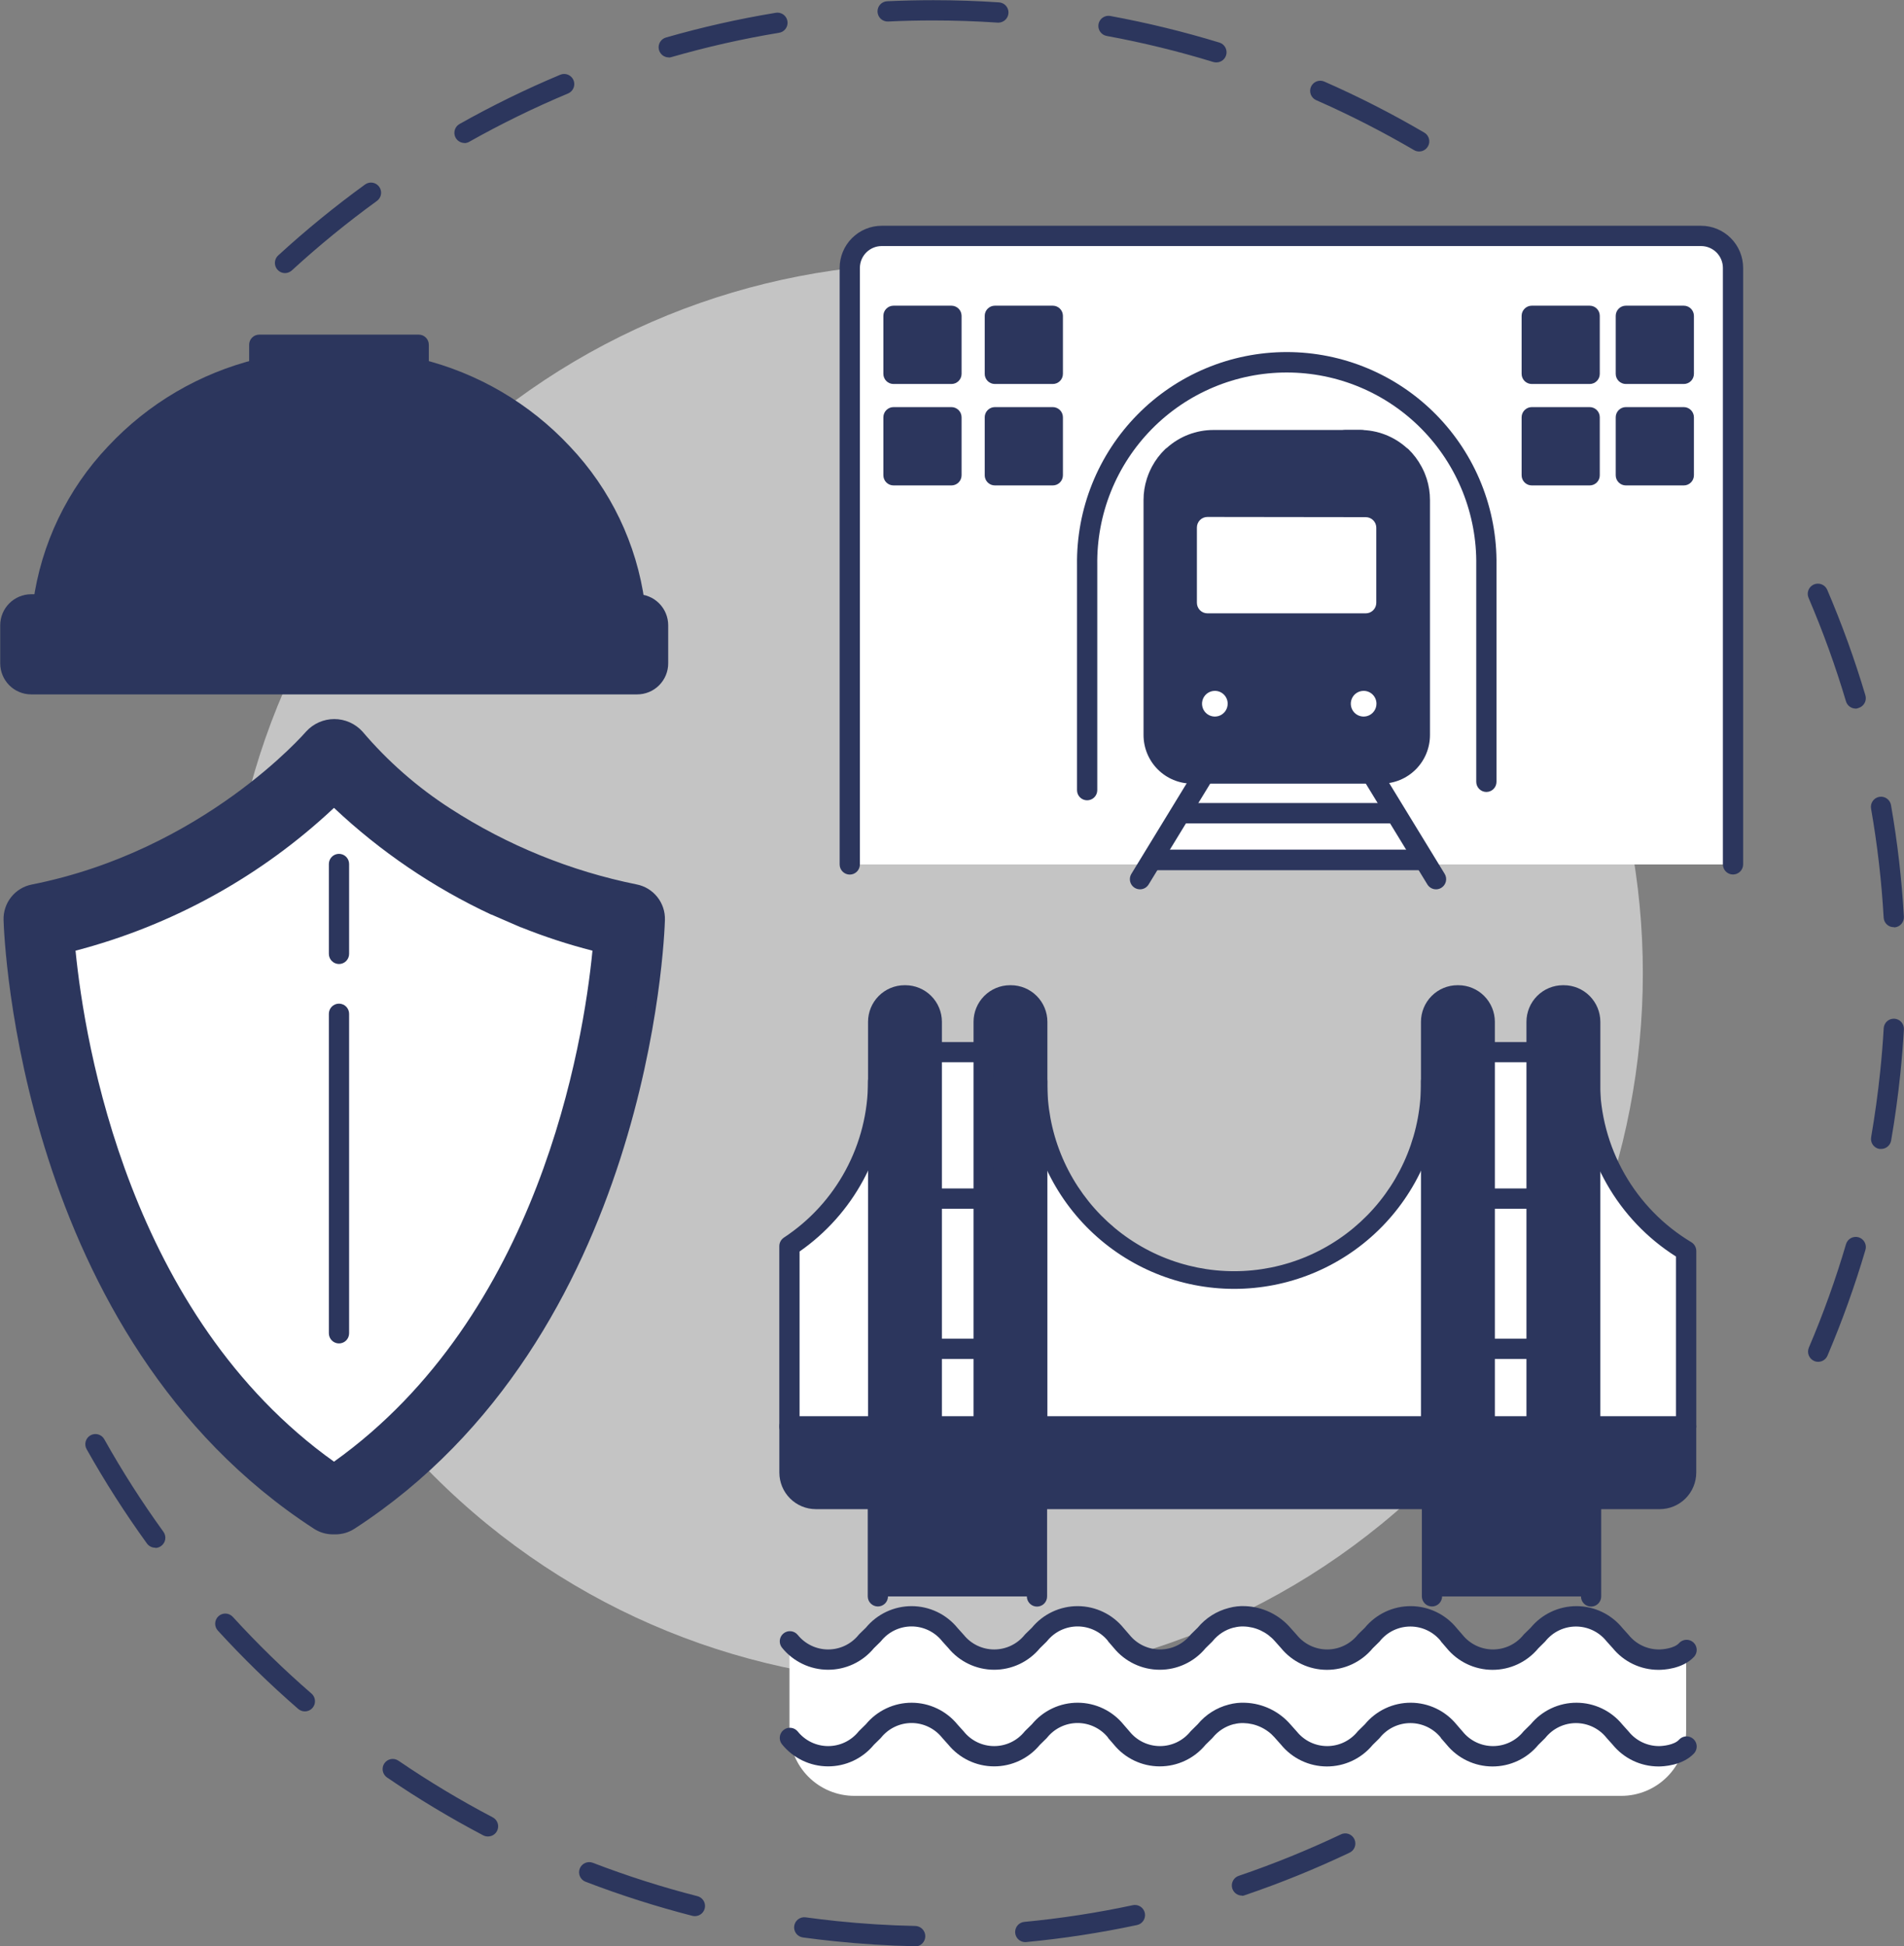 <svg width="226" height="231" viewBox="0 0 226 231" fill="none" xmlns="http://www.w3.org/2000/svg">
<rect x="0" y="0" width="226" height="231" fill="#808080" stroke="none"/>
<g clip-path="url(#clip0_1_292)">
<path d="M33.829 32.416C33.587 32.415 33.351 32.341 33.152 32.203C32.953 32.066 32.799 31.871 32.712 31.645C32.624 31.419 32.606 31.172 32.661 30.936C32.715 30.7 32.839 30.485 33.017 30.321C36.292 27.32 39.736 24.508 43.33 21.899C43.588 21.711 43.91 21.634 44.225 21.684C44.539 21.735 44.821 21.908 45.008 22.167C45.195 22.425 45.272 22.748 45.222 23.063C45.172 23.378 44.999 23.661 44.741 23.848C41.22 26.402 37.848 29.155 34.642 32.095C34.42 32.299 34.13 32.413 33.829 32.416ZM168.441 17.98C168.229 17.98 168.02 17.922 167.838 17.814C164.083 15.619 160.206 13.64 156.225 11.887C155.934 11.758 155.705 11.518 155.591 11.22C155.476 10.922 155.483 10.591 155.612 10.299C155.742 10.007 155.981 9.778 156.278 9.662C156.576 9.547 156.907 9.555 157.198 9.685C161.265 11.471 165.225 13.493 169.059 15.738C169.286 15.872 169.463 16.077 169.563 16.321C169.662 16.566 169.679 16.837 169.61 17.092C169.541 17.347 169.39 17.572 169.18 17.732C168.971 17.893 168.714 17.98 168.45 17.98H168.441ZM55.132 16.971C54.867 16.97 54.609 16.882 54.399 16.719C54.19 16.557 54.039 16.329 53.972 16.072C53.905 15.815 53.925 15.543 54.028 15.298C54.131 15.054 54.312 14.85 54.543 14.719C58.413 12.541 62.406 10.588 66.501 8.871C66.795 8.747 67.126 8.746 67.421 8.867C67.716 8.988 67.951 9.222 68.074 9.516C68.198 9.811 68.199 10.143 68.078 10.438C67.957 10.734 67.724 10.97 67.43 11.093C63.42 12.773 59.51 14.683 55.721 16.815C55.543 16.923 55.34 16.981 55.132 16.986V16.971ZM144.36 7.408C144.24 7.407 144.121 7.389 144.005 7.355C139.852 6.083 135.629 5.051 131.357 4.265C131.044 4.207 130.766 4.027 130.585 3.764C130.403 3.502 130.334 3.178 130.391 2.863C130.449 2.549 130.628 2.271 130.891 2.09C131.153 1.908 131.476 1.838 131.79 1.896C136.158 2.701 140.477 3.753 144.725 5.049C145.004 5.131 145.243 5.311 145.399 5.556C145.556 5.801 145.618 6.094 145.576 6.382C145.533 6.669 145.388 6.932 145.167 7.12C144.946 7.309 144.665 7.411 144.375 7.408H144.36ZM79.387 6.814C79.096 6.816 78.814 6.712 78.593 6.522C78.372 6.331 78.228 6.066 78.188 5.777C78.147 5.488 78.213 5.194 78.373 4.95C78.533 4.706 78.776 4.528 79.056 4.45C83.323 3.225 87.656 2.248 92.035 1.526C92.194 1.492 92.358 1.491 92.517 1.523C92.676 1.555 92.827 1.619 92.961 1.711C93.095 1.803 93.209 1.921 93.296 2.058C93.383 2.195 93.441 2.348 93.468 2.509C93.494 2.669 93.488 2.833 93.449 2.991C93.41 3.149 93.34 3.297 93.243 3.427C93.145 3.557 93.022 3.666 92.882 3.747C92.741 3.828 92.586 3.88 92.425 3.899C88.137 4.609 83.895 5.568 79.718 6.77C79.611 6.806 79.5 6.825 79.387 6.828V6.814ZM118.509 2.686H118.427C115.882 2.515 113.309 2.427 110.77 2.427C108.984 2.427 107.179 2.466 105.418 2.554C105.1 2.569 104.788 2.456 104.552 2.241C104.317 2.026 104.176 1.725 104.161 1.406C104.146 1.087 104.258 0.775 104.473 0.538C104.688 0.302 104.988 0.161 105.306 0.146C107.121 0.063 108.965 0.02 110.789 0.02C113.382 0.02 116.014 0.107 118.607 0.283C118.913 0.309 119.197 0.453 119.401 0.683C119.605 0.913 119.713 1.213 119.703 1.521C119.693 1.829 119.566 2.121 119.347 2.338C119.129 2.554 118.836 2.679 118.529 2.686H118.509Z" fill="#2C365D"/>
<path d="M108.566 231C105.408 230.936 102.203 230.732 99.045 230.405C97.8 230.278 96.54 230.127 95.3 229.957C94.984 229.914 94.698 229.746 94.504 229.492C94.312 229.237 94.228 228.916 94.271 228.599C94.314 228.283 94.481 227.996 94.735 227.803C94.989 227.609 95.309 227.525 95.626 227.569C96.837 227.734 98.058 227.885 99.293 228.012C102.387 228.334 105.525 228.529 108.614 228.592C108.937 228.592 109.246 228.72 109.474 228.949C109.702 229.177 109.83 229.487 109.83 229.811C109.83 230.134 109.702 230.444 109.474 230.672C109.246 230.901 108.937 231.029 108.614 231.029L108.566 231ZM121.7 230.512C121.391 230.513 121.093 230.395 120.868 230.181C120.644 229.967 120.511 229.675 120.496 229.365C120.482 229.055 120.587 228.751 120.791 228.517C120.994 228.284 121.28 228.137 121.588 228.11C125.917 227.698 130.218 227.036 134.47 226.126C134.782 226.061 135.107 226.123 135.374 226.299C135.64 226.474 135.826 226.749 135.891 227.062C135.955 227.375 135.893 227.7 135.718 227.967C135.543 228.234 135.269 228.42 134.957 228.485C130.621 229.41 126.235 230.083 121.822 230.503L121.7 230.512ZM82.491 227.427C82.389 227.428 82.288 227.416 82.189 227.393C77.888 226.289 73.654 224.938 69.507 223.348C69.359 223.291 69.224 223.206 69.11 223.097C68.995 222.988 68.903 222.858 68.838 222.713C68.774 222.568 68.739 222.412 68.734 222.254C68.73 222.096 68.757 221.938 68.814 221.79C68.87 221.643 68.955 221.507 69.064 221.392C69.173 221.278 69.303 221.185 69.447 221.121C69.591 221.056 69.747 221.021 69.905 221.017C70.063 221.012 70.22 221.039 70.368 221.096C74.428 222.657 78.575 223.98 82.787 225.058C83.07 225.132 83.316 225.306 83.479 225.548C83.643 225.79 83.713 226.083 83.676 226.373C83.64 226.663 83.5 226.93 83.282 227.124C83.064 227.318 82.782 227.426 82.491 227.427ZM147.415 224.99C147.13 224.99 146.855 224.889 146.638 224.704C146.421 224.519 146.276 224.263 146.23 223.981C146.184 223.7 146.239 223.411 146.386 223.166C146.532 222.922 146.761 222.737 147.031 222.646C151.147 221.245 155.18 219.609 159.11 217.748C159.253 217.671 159.411 217.624 159.573 217.61C159.736 217.595 159.899 217.615 160.054 217.666C160.208 217.717 160.351 217.799 160.473 217.907C160.595 218.015 160.694 218.147 160.763 218.294C160.833 218.442 160.872 218.602 160.878 218.765C160.884 218.928 160.857 219.09 160.798 219.242C160.739 219.395 160.651 219.533 160.537 219.65C160.423 219.767 160.287 219.859 160.136 219.921C156.125 221.826 152.008 223.497 147.804 224.927C147.688 224.977 147.565 225.008 147.44 225.019L147.415 224.99ZM57.904 217.972C57.711 217.972 57.521 217.925 57.35 217.835C53.417 215.768 49.606 213.475 45.937 210.968C45.674 210.788 45.493 210.51 45.434 210.196C45.376 209.882 45.444 209.557 45.623 209.294C45.803 209.03 46.081 208.849 46.394 208.79C46.707 208.731 47.031 208.799 47.294 208.979C50.892 211.434 54.628 213.678 58.483 215.701C58.722 215.825 58.912 216.027 59.023 216.273C59.134 216.518 59.159 216.794 59.094 217.056C59.03 217.318 58.879 217.551 58.667 217.717C58.455 217.883 58.193 217.973 57.924 217.972H57.904ZM36.184 203.126C35.894 203.126 35.615 203.022 35.395 202.833C32.041 199.919 28.855 196.814 25.856 193.534C25.64 193.298 25.527 192.986 25.541 192.666C25.555 192.347 25.696 192.046 25.931 191.83C26.167 191.615 26.478 191.501 26.797 191.515C27.116 191.53 27.416 191.67 27.631 191.906C30.566 195.12 33.684 198.16 36.972 201.01C37.157 201.171 37.29 201.385 37.351 201.623C37.411 201.861 37.398 202.113 37.312 202.343C37.227 202.573 37.072 202.772 36.87 202.912C36.669 203.052 36.429 203.126 36.184 203.126ZM18.422 183.698C18.233 183.699 18.047 183.656 17.878 183.571C17.709 183.487 17.562 183.363 17.45 183.211C14.848 179.614 12.454 175.871 10.279 172.001C10.202 171.863 10.152 171.711 10.133 171.554C10.115 171.397 10.127 171.238 10.17 171.085C10.213 170.933 10.285 170.791 10.382 170.666C10.48 170.542 10.601 170.438 10.739 170.361C10.876 170.283 11.028 170.234 11.185 170.215C11.341 170.196 11.5 170.209 11.652 170.251C11.804 170.294 11.947 170.366 12.071 170.464C12.195 170.562 12.298 170.683 12.376 170.821C14.504 174.618 16.849 178.287 19.4 181.812C19.493 181.94 19.559 182.086 19.595 182.24C19.632 182.394 19.637 182.553 19.612 182.709C19.587 182.866 19.531 183.015 19.448 183.15C19.365 183.284 19.256 183.401 19.128 183.494C18.938 183.636 18.709 183.718 18.471 183.727L18.422 183.698Z" fill="#2C365D"/>
<path d="M215.828 161.634C215.661 161.638 215.495 161.605 215.342 161.537C215.049 161.411 214.818 161.175 214.698 160.879C214.579 160.583 214.581 160.252 214.704 159.957C216.414 155.952 217.887 151.849 219.117 147.67C219.161 147.519 219.235 147.377 219.335 147.254C219.434 147.131 219.556 147.029 219.695 146.954C219.834 146.878 219.986 146.83 220.143 146.814C220.3 146.797 220.459 146.812 220.61 146.856C220.762 146.901 220.903 146.975 221.025 147.075C221.148 147.174 221.25 147.297 221.326 147.436C221.401 147.575 221.448 147.727 221.465 147.885C221.482 148.042 221.467 148.201 221.423 148.353C220.164 152.62 218.66 156.81 216.918 160.903C216.826 161.118 216.675 161.301 216.481 161.431C216.288 161.561 216.061 161.631 215.828 161.634ZM223.281 136.368C223.211 136.375 223.141 136.375 223.072 136.368C222.759 136.312 222.482 136.134 222.299 135.874C222.117 135.614 222.045 135.292 222.099 134.979C222.541 132.405 222.906 129.778 223.174 127.18C223.354 125.47 223.495 123.73 223.592 122.014C223.618 121.701 223.765 121.41 224.002 121.204C224.239 120.999 224.547 120.894 224.86 120.912C225.173 120.931 225.467 121.071 225.678 121.303C225.889 121.536 226.001 121.841 225.99 122.155C225.888 123.905 225.747 125.679 225.567 127.429C225.29 130.09 224.92 132.79 224.468 135.398C224.414 135.673 224.265 135.92 224.049 136.097C223.832 136.274 223.56 136.37 223.281 136.368ZM224.794 110.048C224.489 110.052 224.195 109.939 223.971 109.732C223.747 109.526 223.61 109.241 223.587 108.937C223.339 104.59 222.839 100.261 222.089 95.972C222.062 95.817 222.066 95.657 222.1 95.503C222.135 95.348 222.199 95.202 222.29 95.073C222.381 94.943 222.496 94.833 222.629 94.748C222.763 94.663 222.911 94.606 223.067 94.579C223.222 94.551 223.382 94.555 223.536 94.59C223.69 94.624 223.836 94.689 223.965 94.78C224.094 94.871 224.204 94.986 224.289 95.12C224.373 95.254 224.431 95.402 224.458 95.558C225.223 99.939 225.733 104.361 225.986 108.801C226.004 109.119 225.896 109.432 225.684 109.671C225.473 109.909 225.175 110.054 224.857 110.073L224.794 110.048ZM220.265 84.1C220.006 84.1 219.754 84.017 219.546 83.862C219.339 83.708 219.186 83.49 219.112 83.242C217.87 79.069 216.389 74.971 214.675 70.969C214.611 70.824 214.577 70.668 214.573 70.509C214.57 70.35 214.597 70.192 214.655 70.044C214.771 69.745 215 69.505 215.293 69.376C215.586 69.246 215.918 69.239 216.216 69.355C216.515 69.471 216.755 69.701 216.884 69.995C218.634 74.082 220.148 78.268 221.418 82.53C221.508 82.836 221.474 83.165 221.323 83.446C221.171 83.726 220.915 83.935 220.61 84.026C220.5 84.072 220.384 84.102 220.265 84.114V84.1Z" fill="#2C365D"/>
<path d="M170.367 175.104C203.214 142.195 203.214 88.838 170.367 55.928C137.52 23.018 84.264 23.018 51.416 55.928C18.569 88.838 18.569 142.195 51.416 175.104C84.264 208.014 137.52 208.014 170.367 175.104Z" fill="#C4C4C4"/>
<path d="M100.865 102.601V31.797C100.865 30.79 101.264 29.825 101.975 29.113C102.685 28.401 103.649 28 104.654 28H201.915C202.92 28 203.884 28.401 204.594 29.113C205.305 29.825 205.704 30.79 205.704 31.797V102.601H100.865Z" fill="white"/>
<path d="M205.705 103.795C205.547 103.796 205.39 103.765 205.244 103.705C205.098 103.645 204.965 103.556 204.854 103.444C204.742 103.332 204.653 103.199 204.593 103.053C204.533 102.906 204.502 102.75 204.503 102.591V31.797C204.502 31.11 204.229 30.451 203.744 29.965C203.258 29.48 202.601 29.206 201.915 29.205H104.655C103.969 29.206 103.311 29.48 102.826 29.965C102.341 30.451 102.068 31.11 102.067 31.797V102.601C102.067 102.92 101.94 103.227 101.715 103.452C101.489 103.678 101.184 103.805 100.865 103.805C100.546 103.805 100.241 103.678 100.015 103.452C99.79 103.227 99.664 102.92 99.664 102.601V31.797C99.665 30.472 100.191 29.201 101.127 28.263C102.063 27.326 103.331 26.798 104.655 26.797H201.915C203.238 26.798 204.507 27.326 205.443 28.263C206.379 29.201 206.905 30.472 206.906 31.797V102.601C206.904 102.919 206.776 103.222 206.551 103.446C206.326 103.67 206.022 103.795 205.705 103.795Z" fill="#2C365D"/>
<path d="M129.041 93.784V67.08C128.997 63.934 129.576 60.811 130.747 57.891C131.917 54.971 133.655 52.314 135.86 50.073C138.064 47.833 140.692 46.053 143.589 44.839C146.486 43.624 149.595 42.999 152.735 42.999C155.875 42.999 158.985 43.624 161.882 44.839C164.779 46.053 167.406 47.833 169.61 50.073C171.815 52.314 173.553 54.971 174.724 57.891C175.894 60.811 176.474 63.934 176.429 67.08V92.795L129.041 93.784Z" fill="white"/>
<path d="M129.041 94.988C128.883 94.989 128.727 94.958 128.581 94.898C128.435 94.838 128.302 94.749 128.19 94.637C128.079 94.525 127.99 94.392 127.93 94.246C127.87 94.099 127.839 93.943 127.84 93.784V67.08C127.794 63.775 128.404 60.494 129.634 57.428C130.864 54.361 132.691 51.57 135.007 49.217C137.323 46.863 140.083 44.994 143.127 43.719C146.17 42.444 149.436 41.787 152.735 41.787C156.034 41.787 159.3 42.444 162.343 43.719C165.387 44.994 168.147 46.863 170.463 49.217C172.779 51.57 174.606 54.361 175.836 57.428C177.066 60.494 177.676 63.775 177.63 67.08V92.795C177.63 93.114 177.504 93.42 177.278 93.646C177.053 93.872 176.747 93.999 176.429 93.999C176.11 93.999 175.804 93.872 175.579 93.646C175.354 93.42 175.227 93.114 175.227 92.795V67.08C175.271 64.093 174.721 61.127 173.611 58.354C172.5 55.582 170.85 53.058 168.757 50.93C166.665 48.802 164.17 47.112 161.42 45.959C158.669 44.806 155.717 44.212 152.735 44.212C149.753 44.212 146.801 44.806 144.05 45.959C141.3 47.112 138.805 48.802 136.712 50.93C134.62 53.058 132.97 55.582 131.859 58.354C130.749 61.127 130.199 64.093 130.243 67.08V93.784C130.243 94.104 130.116 94.41 129.891 94.636C129.666 94.861 129.36 94.988 129.041 94.988Z" fill="#2C365D"/>
<path d="M161.621 53.443H159.645C159.327 53.443 159.021 53.316 158.796 53.09C158.57 52.864 158.444 52.558 158.444 52.239C158.444 51.92 158.57 51.614 158.796 51.388C159.021 51.162 159.327 51.035 159.645 51.035H161.621C161.939 51.035 162.245 51.162 162.47 51.388C162.696 51.614 162.822 51.92 162.822 52.239C162.822 52.558 162.696 52.864 162.47 53.09C162.245 53.316 161.939 53.443 161.621 53.443Z" fill="#2C365D"/>
<path d="M168.533 59.364V59.34C168.532 58.609 168.419 57.883 168.198 57.186L168.154 57.064C168.095 56.889 168.032 56.713 167.959 56.542C167.886 56.372 167.808 56.216 167.726 56.055C167.726 56.021 167.692 55.982 167.672 55.948C167.324 55.295 166.876 54.702 166.344 54.188H166.305C164.993 52.938 163.252 52.24 161.441 52.239H144.02C142.209 52.238 140.466 52.936 139.155 54.188H139.111C138.581 54.703 138.133 55.296 137.783 55.948C137.783 55.982 137.749 56.021 137.73 56.06C137.647 56.221 137.569 56.377 137.496 56.547C137.423 56.718 137.365 56.894 137.302 57.069C137.302 57.108 137.273 57.147 137.258 57.191C137.037 57.887 136.924 58.614 136.922 59.345V87.243C136.922 88.296 137.285 89.316 137.949 90.131C138.613 90.946 139.537 91.507 140.566 91.718C140.868 91.781 141.177 91.812 141.485 91.81H163.96C164.268 91.812 164.574 91.781 164.875 91.718C165.904 91.507 166.828 90.946 167.492 90.131C168.156 89.316 168.519 88.296 168.519 87.243V59.369L168.533 59.364Z" fill="#2C365D"/>
<path d="M163.975 93.01H141.5C140.743 93.01 139.994 92.861 139.294 92.572C138.595 92.282 137.959 91.857 137.424 91.321C136.889 90.785 136.464 90.149 136.174 89.448C135.884 88.748 135.735 87.997 135.735 87.239V59.34C135.734 58.485 135.867 57.635 136.129 56.821C136.129 56.777 136.159 56.728 136.178 56.684C136.241 56.499 136.314 56.284 136.407 56.07C136.499 55.855 136.592 55.675 136.674 55.509C136.703 55.456 136.723 55.412 136.742 55.373C137.15 54.612 137.673 53.92 138.294 53.321C138.355 53.259 138.424 53.205 138.498 53.16C140.016 51.793 141.984 51.036 144.025 51.035H161.445C163.486 51.036 165.454 51.793 166.972 53.16C167.047 53.206 167.117 53.26 167.181 53.321C167.799 53.923 168.321 54.617 168.728 55.378L168.786 55.49C168.879 55.67 168.976 55.86 169.068 56.075C169.161 56.289 169.224 56.484 169.292 56.674L169.346 56.821C169.603 57.636 169.735 58.485 169.735 59.34V87.239C169.735 87.997 169.587 88.747 169.298 89.448C169.008 90.148 168.584 90.785 168.049 91.321C167.514 91.857 166.879 92.282 166.18 92.572C165.481 92.861 164.732 93.01 163.975 93.01ZM138.138 59.379V87.224C138.139 87.998 138.406 88.749 138.894 89.349C139.383 89.949 140.062 90.362 140.819 90.519C141.043 90.566 141.271 90.589 141.5 90.587H163.975C164.202 90.589 164.429 90.566 164.651 90.519C165.408 90.362 166.088 89.949 166.576 89.349C167.064 88.749 167.331 87.998 167.332 87.224V59.326C167.332 58.722 167.238 58.122 167.054 57.547C167.042 57.507 167.028 57.468 167.011 57.43C166.957 57.269 166.908 57.128 166.855 57.006C166.801 56.884 166.738 56.757 166.655 56.596C166.655 56.567 166.626 56.538 166.612 56.504C166.352 56.016 166.024 55.568 165.639 55.173C165.58 55.133 165.525 55.09 165.473 55.041C164.386 54.004 162.942 53.426 161.44 53.428H144.02C142.519 53.426 141.074 54.004 139.987 55.041C139.936 55.091 139.881 55.135 139.822 55.173C139.435 55.568 139.108 56.016 138.849 56.504C138.849 56.538 138.815 56.572 138.8 56.601C138.73 56.731 138.667 56.864 138.61 57.001C138.547 57.142 138.494 57.293 138.445 57.435C138.445 57.469 138.445 57.503 138.411 57.537C138.227 58.117 138.133 58.722 138.134 59.331V59.355C138.134 59.355 138.138 59.384 138.138 59.394V59.379Z" fill="#2C365D"/>
<path d="M135.312 105.555C135.098 105.554 134.889 105.497 134.705 105.389C134.522 105.28 134.37 105.125 134.266 104.938C134.162 104.752 134.109 104.541 134.114 104.327C134.118 104.113 134.179 103.905 134.29 103.722L141.952 91.177C142.123 90.915 142.39 90.731 142.694 90.662C142.999 90.594 143.318 90.647 143.585 90.811C143.851 90.974 144.043 91.235 144.121 91.538C144.198 91.841 144.155 92.163 144 92.434L136.338 104.98C136.231 105.156 136.08 105.301 135.9 105.402C135.72 105.503 135.518 105.555 135.312 105.555Z" fill="#2C365D"/>
<path d="M170.455 105.555C170.249 105.555 170.046 105.502 169.867 105.401C169.687 105.301 169.536 105.155 169.428 104.98L161.766 92.434C161.611 92.163 161.568 91.841 161.646 91.538C161.723 91.235 161.915 90.974 162.182 90.811C162.448 90.647 162.767 90.594 163.072 90.662C163.377 90.731 163.643 90.915 163.814 91.177L171.481 103.722C171.646 103.995 171.697 104.321 171.622 104.631C171.548 104.941 171.353 105.208 171.082 105.375C170.894 105.492 170.676 105.555 170.455 105.555Z" fill="#2C365D"/>
<path d="M162.136 60.159H143.343C141.989 60.159 140.892 61.259 140.892 62.616V71.55C140.892 72.906 141.989 74.006 143.343 74.006H162.136C163.49 74.006 164.588 72.906 164.588 71.55V62.616C164.588 61.259 163.49 60.159 162.136 60.159Z" fill="white"/>
<path d="M162.131 75.205H143.319C142.351 75.205 141.423 74.82 140.738 74.135C140.053 73.449 139.667 72.519 139.666 71.549V62.635C139.667 61.665 140.053 60.734 140.737 60.048C141.422 59.362 142.351 58.976 143.319 58.975H162.112C163.08 58.976 164.009 59.362 164.694 60.048C165.379 60.734 165.764 61.665 165.765 62.635V71.574C165.758 72.536 165.372 73.457 164.692 74.136C164.012 74.816 163.092 75.2 162.131 75.205ZM143.319 61.358C142.988 61.358 142.67 61.49 142.435 61.725C142.201 61.96 142.069 62.278 142.069 62.611V71.549C142.071 71.881 142.203 72.198 142.437 72.432C142.671 72.666 142.989 72.797 143.319 72.797H162.112C162.443 72.797 162.76 72.666 162.994 72.432C163.228 72.198 163.361 71.881 163.362 71.549V62.635C163.362 62.47 163.33 62.308 163.267 62.156C163.204 62.004 163.112 61.865 162.996 61.749C162.88 61.633 162.742 61.541 162.59 61.478C162.439 61.415 162.276 61.382 162.112 61.382L143.319 61.358Z" fill="#2C365D"/>
<path d="M165.172 97.727H140.561C140.255 97.707 139.968 97.572 139.758 97.348C139.548 97.124 139.431 96.828 139.431 96.521C139.431 96.213 139.548 95.918 139.758 95.694C139.968 95.469 140.255 95.334 140.561 95.314H165.172C165.478 95.334 165.765 95.469 165.975 95.694C166.185 95.918 166.301 96.213 166.301 96.521C166.301 96.828 166.185 97.124 165.975 97.348C165.765 97.572 165.478 97.707 165.172 97.727Z" fill="#2C365D"/>
<path d="M168.835 103.284H136.937C136.614 103.284 136.305 103.155 136.077 102.927C135.849 102.698 135.721 102.388 135.721 102.065C135.721 101.742 135.849 101.432 136.077 101.204C136.305 100.975 136.614 100.847 136.937 100.847H168.835C169.157 100.847 169.467 100.975 169.695 101.204C169.923 101.432 170.051 101.742 170.051 102.065C170.051 102.388 169.923 102.698 169.695 102.927C169.467 103.155 169.157 103.284 168.835 103.284Z" fill="#2C365D"/>
<path d="M112.934 37.476H106.061V44.362H112.934V37.476Z" fill="#2C365D"/>
<path d="M112.934 45.576H106.056C105.737 45.576 105.431 45.45 105.206 45.224C104.981 44.998 104.854 44.692 104.854 44.373V37.486C104.855 37.167 104.982 36.861 105.207 36.636C105.432 36.41 105.737 36.283 106.056 36.282H112.934C113.253 36.283 113.557 36.41 113.783 36.636C114.008 36.861 114.135 37.167 114.136 37.486V44.373C114.136 44.531 114.105 44.687 114.044 44.833C113.984 44.979 113.895 45.112 113.784 45.224C113.672 45.336 113.54 45.424 113.394 45.485C113.248 45.545 113.092 45.576 112.934 45.576ZM107.257 43.169H111.733V38.689H107.257V43.169Z" fill="#2C365D"/>
<path d="M124.965 37.476H118.091V44.362H124.965V37.476Z" fill="#2C365D"/>
<path d="M124.965 45.576H118.086C117.767 45.576 117.462 45.45 117.236 45.224C117.011 44.998 116.884 44.692 116.884 44.373V37.486C116.886 37.167 117.013 36.861 117.238 36.636C117.463 36.41 117.768 36.283 118.086 36.282H124.965C125.283 36.283 125.588 36.41 125.813 36.636C126.038 36.861 126.165 37.167 126.166 37.486V44.373C126.166 44.692 126.04 44.998 125.814 45.224C125.589 45.45 125.283 45.576 124.965 45.576ZM119.287 43.139H123.763V38.66H119.287V43.139Z" fill="#2C365D"/>
<path d="M112.934 49.529H106.061V56.416H112.934V49.529Z" fill="#2C365D"/>
<path d="M112.934 57.615H106.056C105.737 57.615 105.431 57.488 105.206 57.262C104.981 57.037 104.854 56.73 104.854 56.411V49.524C104.855 49.205 104.982 48.9 105.207 48.674C105.432 48.449 105.737 48.322 106.056 48.32H112.934C113.253 48.322 113.557 48.449 113.783 48.674C114.008 48.9 114.135 49.205 114.136 49.524V56.411C114.136 56.569 114.105 56.726 114.044 56.872C113.984 57.018 113.895 57.151 113.784 57.262C113.672 57.374 113.54 57.463 113.394 57.523C113.248 57.584 113.092 57.615 112.934 57.615ZM107.257 55.207H111.733V50.728H107.257V55.207Z" fill="#2C365D"/>
<path d="M124.965 49.529H118.091V56.416H124.965V49.529Z" fill="#2C365D"/>
<path d="M124.965 57.615H118.086C117.767 57.615 117.462 57.488 117.236 57.262C117.011 57.037 116.884 56.73 116.884 56.411V49.524C116.886 49.205 117.013 48.9 117.238 48.674C117.463 48.449 117.768 48.322 118.086 48.32H124.965C125.283 48.322 125.588 48.449 125.813 48.674C126.038 48.9 126.165 49.205 126.166 49.524V56.411C126.166 56.73 126.04 57.037 125.814 57.262C125.589 57.488 125.283 57.615 124.965 57.615ZM119.287 55.207H123.763V50.728H119.287V55.207Z" fill="#2C365D"/>
<path d="M188.688 37.476H181.814V44.362H188.688V37.476Z" fill="#2C365D"/>
<path d="M188.688 45.576H181.814C181.495 45.576 181.19 45.45 180.964 45.224C180.739 44.998 180.612 44.692 180.612 44.372V37.486C180.614 37.167 180.741 36.861 180.966 36.636C181.191 36.41 181.496 36.283 181.814 36.282H188.688C189.006 36.282 189.312 36.408 189.537 36.634C189.763 36.86 189.889 37.166 189.889 37.486V44.372C189.89 44.531 189.859 44.688 189.799 44.834C189.739 44.98 189.651 45.113 189.539 45.225C189.427 45.337 189.294 45.426 189.148 45.486C189.002 45.546 188.846 45.577 188.688 45.576ZM183.015 43.139H187.486V38.66H183.015V43.139Z" fill="#2C365D"/>
<path d="M199.862 37.476H192.988V44.362H199.862V37.476Z" fill="#2C365D"/>
<path d="M199.862 45.576H192.983C192.665 45.576 192.359 45.45 192.134 45.224C191.908 44.998 191.782 44.692 191.782 44.373V37.486C191.783 37.167 191.91 36.861 192.135 36.636C192.36 36.41 192.665 36.283 192.983 36.282H199.862C200.18 36.283 200.485 36.41 200.71 36.636C200.935 36.861 201.062 37.167 201.064 37.486V44.373C201.064 44.692 200.937 44.998 200.712 45.224C200.486 45.45 200.181 45.576 199.862 45.576ZM194.19 43.169H198.66V38.689H194.19V43.169Z" fill="#2C365D"/>
<path d="M188.688 49.529H181.814V56.416H188.688V49.529Z" fill="#2C365D"/>
<path d="M188.688 57.615H181.814C181.495 57.615 181.19 57.488 180.964 57.262C180.739 57.037 180.612 56.73 180.612 56.411V49.524C180.614 49.205 180.741 48.9 180.966 48.674C181.191 48.449 181.496 48.322 181.814 48.32H188.688C189.006 48.32 189.312 48.447 189.537 48.673C189.763 48.899 189.889 49.205 189.889 49.524V56.411C189.89 56.569 189.859 56.726 189.799 56.873C189.739 57.019 189.651 57.152 189.539 57.264C189.427 57.376 189.294 57.464 189.148 57.525C189.002 57.585 188.846 57.616 188.688 57.615ZM183.015 55.207H187.486V50.728H183.015V55.207Z" fill="#2C365D"/>
<path d="M199.862 49.529H192.988V56.416H199.862V49.529Z" fill="#2C365D"/>
<path d="M199.862 57.615H192.983C192.665 57.615 192.359 57.488 192.134 57.262C191.908 57.037 191.782 56.73 191.782 56.411V49.524C191.783 49.205 191.91 48.9 192.135 48.674C192.36 48.449 192.665 48.322 192.983 48.32H199.862C200.18 48.322 200.485 48.449 200.71 48.674C200.935 48.9 201.062 49.205 201.064 49.524V56.411C201.064 56.73 200.937 57.037 200.712 57.262C200.486 57.488 200.181 57.615 199.862 57.615ZM194.19 55.207H198.66V50.728H194.19V55.207Z" fill="#2C365D"/>
<path d="M146.924 83.519C146.925 84.059 146.766 84.588 146.467 85.037C146.169 85.487 145.743 85.837 145.246 86.044C144.748 86.252 144.2 86.307 143.671 86.202C143.143 86.097 142.657 85.838 142.275 85.456C141.894 85.075 141.634 84.588 141.528 84.059C141.423 83.529 141.476 82.98 141.683 82.481C141.889 81.982 142.238 81.555 142.686 81.255C143.134 80.955 143.661 80.795 144.2 80.795C144.922 80.795 145.614 81.082 146.124 81.593C146.635 82.103 146.923 82.796 146.924 83.519Z" fill="white"/>
<path d="M144.2 87.453C143.423 87.453 142.664 87.222 142.019 86.79C141.373 86.358 140.87 85.744 140.573 85.025C140.276 84.306 140.198 83.515 140.349 82.752C140.501 81.989 140.875 81.288 141.424 80.738C141.973 80.188 142.672 79.814 143.434 79.662C144.195 79.51 144.985 79.588 145.702 79.886C146.419 80.183 147.033 80.688 147.464 81.334C147.895 81.981 148.126 82.742 148.126 83.52C148.124 84.562 147.71 85.562 146.974 86.299C146.238 87.037 145.241 87.452 144.2 87.453ZM144.2 81.999C143.898 81.999 143.604 82.089 143.353 82.257C143.103 82.424 142.908 82.663 142.793 82.942C142.677 83.221 142.648 83.528 142.707 83.824C142.766 84.12 142.911 84.392 143.125 84.605C143.338 84.818 143.61 84.963 143.906 85.021C144.201 85.08 144.508 85.049 144.786 84.933C145.064 84.816 145.301 84.62 145.468 84.368C145.635 84.117 145.723 83.822 145.722 83.52C145.722 83.32 145.683 83.121 145.606 82.937C145.53 82.752 145.418 82.584 145.276 82.443C145.135 82.302 144.967 82.189 144.782 82.113C144.597 82.037 144.4 81.998 144.2 81.999Z" fill="#2C365D"/>
<path d="M164.583 83.519C164.584 84.059 164.425 84.588 164.126 85.037C163.827 85.487 163.402 85.837 162.904 86.044C162.407 86.252 161.859 86.307 161.33 86.202C160.801 86.097 160.315 85.838 159.934 85.456C159.552 85.075 159.292 84.588 159.187 84.059C159.081 83.529 159.135 82.98 159.341 82.481C159.547 81.982 159.896 81.555 160.345 81.255C160.793 80.955 161.32 80.795 161.859 80.795C162.58 80.795 163.272 81.082 163.783 81.593C164.294 82.103 164.581 82.796 164.583 83.519Z" fill="white"/>
<path d="M161.859 87.453C161.082 87.453 160.323 87.222 159.678 86.79C159.032 86.358 158.529 85.744 158.232 85.025C157.935 84.306 157.857 83.515 158.009 82.752C158.16 81.989 158.534 81.288 159.083 80.738C159.632 80.188 160.332 79.814 161.093 79.662C161.855 79.51 162.644 79.588 163.361 79.886C164.079 80.183 164.692 80.688 165.123 81.334C165.555 81.981 165.785 82.742 165.785 83.52C165.784 84.562 165.369 85.562 164.634 86.299C163.898 87.037 162.9 87.452 161.859 87.453ZM161.859 81.999C161.558 81.999 161.263 82.089 161.012 82.257C160.762 82.424 160.567 82.663 160.452 82.942C160.337 83.221 160.307 83.528 160.366 83.824C160.425 84.12 160.571 84.392 160.784 84.605C160.997 84.818 161.269 84.963 161.565 85.021C161.861 85.08 162.167 85.049 162.445 84.933C162.723 84.816 162.961 84.62 163.127 84.368C163.294 84.117 163.383 83.822 163.382 83.52C163.382 83.32 163.342 83.121 163.266 82.937C163.189 82.752 163.077 82.584 162.935 82.443C162.794 82.302 162.626 82.189 162.441 82.113C162.257 82.037 162.059 81.998 161.859 81.999Z" fill="#2C365D"/>
<path d="M52.836 96.996C48.827 94.41 45.22 91.245 42.133 87.604C41.822 87.232 41.423 86.943 40.974 86.761C40.524 86.579 40.037 86.51 39.555 86.561C39.124 86.557 38.699 86.648 38.307 86.829C37.916 87.009 37.57 87.274 37.293 87.604C37.171 87.746 24.985 102.016 4.043 106.164C3.356 106.3 2.74 106.675 2.304 107.223C1.867 107.771 1.639 108.456 1.659 109.157C1.717 111.145 3.444 158.057 37.95 180.433C38.426 180.749 38.984 180.919 39.555 180.92C39.608 180.92 39.657 180.92 39.711 180.92C39.763 180.923 39.815 180.923 39.866 180.92C40.436 180.918 40.992 180.748 41.467 180.433C75.972 158.057 77.699 111.145 77.758 109.157C77.777 108.457 77.549 107.773 77.114 107.225C76.678 106.678 76.064 106.302 75.379 106.164C67.356 104.556 59.708 101.446 52.836 96.996Z" fill="#2C365D"/>
<path d="M39.832 182.115H39.521C38.72 182.116 37.935 181.884 37.264 181.447C2.238 158.725 0.482 111.204 0.423 109.191C0.393 108.205 0.714 107.241 1.328 106.471C1.942 105.7 2.809 105.174 3.775 104.985C24.144 100.944 36.223 86.951 36.34 86.824C36.763 86.359 37.279 85.987 37.854 85.733C38.429 85.479 39.05 85.347 39.679 85.347C40.308 85.347 40.929 85.479 41.504 85.733C42.079 85.987 42.595 86.359 43.019 86.824C46.037 90.377 49.563 93.463 53.483 95.983C60.222 100.337 67.717 103.387 75.578 104.975C76.543 105.166 77.408 105.693 78.021 106.464C78.634 107.234 78.954 108.197 78.925 109.181C78.867 111.194 77.12 158.72 42.09 181.437C41.418 181.877 40.634 182.112 39.832 182.115ZM39.828 87.751C39.768 87.746 39.707 87.746 39.648 87.751H39.521C39.266 87.748 39.013 87.801 38.781 87.907C38.549 88.014 38.343 88.17 38.178 88.365C35.468 91.348 32.439 94.023 29.145 96.343C21.718 101.738 13.228 105.485 4.242 107.334C3.834 107.413 3.467 107.634 3.208 107.96C2.948 108.285 2.813 108.692 2.826 109.108C2.885 111.058 4.583 157.36 38.568 179.41C38.832 179.582 39.138 179.679 39.453 179.692H39.584C39.644 179.687 39.704 179.687 39.764 179.692H39.896C40.211 179.68 40.517 179.582 40.781 179.41C74.766 157.37 76.469 111.067 76.522 109.108C76.535 108.693 76.401 108.286 76.142 107.961C75.884 107.636 75.518 107.414 75.111 107.334C66.948 105.684 59.166 102.515 52.169 97.991C48.053 95.34 44.348 92.097 41.175 88.365C41.009 88.169 40.803 88.013 40.57 87.907C40.337 87.801 40.083 87.747 39.828 87.751Z" fill="#2C365D"/>
<path d="M62.307 108.937C65.335 110.152 68.447 111.143 71.618 111.901C70.796 121.459 65.995 156.702 39.643 174.94C13.344 156.731 8.509 121.463 7.672 111.901C19.727 108.969 30.771 102.837 39.643 94.15C45.24 99.632 51.726 104.122 58.824 107.426L62.307 108.937Z" fill="white"/>
<path d="M39.643 176.163C39.399 176.163 39.162 176.088 38.962 175.949C27.539 168.039 18.802 156.151 12.984 140.613C9.585 131.406 7.397 121.795 6.475 112.022C6.451 111.735 6.53 111.448 6.699 111.213C6.867 110.979 7.114 110.813 7.394 110.745C19.226 107.844 30.068 101.825 38.796 93.311C38.907 93.2 39.039 93.112 39.184 93.051C39.33 92.991 39.485 92.96 39.643 92.96C39.8 92.96 39.956 92.991 40.101 93.051C40.246 93.112 40.378 93.2 40.489 93.311C45.984 98.691 52.35 103.098 59.316 106.344L62.77 107.841C65.737 109.035 68.787 110.013 71.896 110.765C72.176 110.833 72.423 110.999 72.591 111.233C72.76 111.467 72.839 111.754 72.815 112.042C71.904 121.811 69.724 131.419 66.33 140.623C60.493 156.156 51.77 168.048 40.329 175.968C40.124 176.1 39.886 176.168 39.643 176.163ZM8.966 112.836C10.065 123.934 15.324 156.122 39.643 173.488C64.005 156.097 69.24 123.925 70.324 112.836C67.445 112.1 64.618 111.175 61.86 110.068H61.831L58.347 108.557H58.313C51.455 105.357 45.152 101.079 39.643 95.885C30.99 104.013 20.444 109.841 8.966 112.836Z" fill="#2C365D"/>
<path d="M49.698 43.768H30.76C17.654 46.917 6.923 58.039 5.127 71.652H75.33C73.559 58.039 62.803 46.917 49.698 43.768Z" fill="#2C365D"/>
<path d="M75.33 72.87H5.128C4.957 72.87 4.788 72.832 4.633 72.761C4.477 72.691 4.339 72.588 4.226 72.459C4.114 72.331 4.029 72.18 3.979 72.016C3.929 71.852 3.914 71.68 3.936 71.51C4.882 64.555 7.99 58.075 12.819 52.989C17.578 47.89 23.716 44.288 30.483 42.623C30.573 42.599 30.666 42.587 30.76 42.588H49.698C49.793 42.587 49.888 42.599 49.98 42.623C56.747 44.289 62.884 47.891 67.644 52.989C72.473 58.074 75.58 64.555 76.522 71.51C76.544 71.68 76.53 71.853 76.48 72.017C76.43 72.181 76.346 72.332 76.234 72.461C76.121 72.589 75.982 72.692 75.826 72.763C75.67 72.834 75.501 72.87 75.33 72.87ZM6.534 70.433H73.929C71.76 58.336 61.928 47.989 49.557 44.957H30.906C18.53 48.013 8.698 58.351 6.534 70.433Z" fill="#2C365D"/>
<path d="M3.683 71.734H75.612C76.27 71.734 76.901 71.996 77.367 72.462C77.832 72.929 78.093 73.561 78.093 74.22V78.733C78.093 79.06 78.029 79.383 77.904 79.685C77.78 79.986 77.597 80.26 77.367 80.491C77.136 80.722 76.863 80.905 76.562 81.03C76.261 81.155 75.938 81.219 75.612 81.219H3.678C3.021 81.219 2.391 80.958 1.927 80.492C1.463 80.027 1.202 79.396 1.202 78.738V74.22C1.202 73.561 1.463 72.929 1.928 72.462C2.394 71.996 3.025 71.734 3.683 71.734Z" fill="#2C365D"/>
<path d="M75.612 82.418H3.702C2.727 82.417 1.792 82.028 1.103 81.338C0.414 80.647 0.026 79.71 0.024 78.734V74.216C0.026 73.239 0.414 72.302 1.103 71.612C1.792 70.921 2.727 70.532 3.702 70.531H75.637C76.612 70.532 77.546 70.921 78.236 71.612C78.925 72.302 79.313 73.239 79.314 74.216V78.719C79.316 79.206 79.221 79.688 79.035 80.138C78.849 80.588 78.576 80.997 78.232 81.341C77.888 81.685 77.48 81.957 77.03 82.142C76.58 82.327 76.098 82.421 75.612 82.418ZM3.702 72.939C3.365 72.94 3.041 73.075 2.802 73.314C2.564 73.553 2.429 73.877 2.428 74.216V78.719C2.429 79.057 2.564 79.381 2.802 79.621C3.041 79.86 3.365 79.995 3.702 79.996H75.637C75.975 79.996 76.299 79.861 76.538 79.622C76.777 79.382 76.911 79.058 76.911 78.719V74.201C76.911 73.862 76.777 73.537 76.538 73.298C76.299 73.058 75.975 72.924 75.637 72.924L3.702 72.939Z" fill="#2C365D"/>
<path d="M49.703 57.512V40.921H30.774V71.734H49.703V63.439V57.512Z" fill="#2C365D"/>
<path d="M49.703 72.939H30.774C30.456 72.939 30.15 72.812 29.925 72.586C29.699 72.36 29.573 72.054 29.573 71.735V40.922C29.572 40.763 29.603 40.606 29.663 40.46C29.723 40.314 29.811 40.181 29.923 40.069C30.035 39.957 30.168 39.868 30.314 39.808C30.46 39.748 30.616 39.717 30.774 39.718H49.698C49.856 39.717 50.013 39.748 50.159 39.808C50.305 39.868 50.438 39.957 50.549 40.069C50.661 40.181 50.749 40.314 50.809 40.46C50.87 40.606 50.9 40.763 50.9 40.922V71.735C50.898 72.053 50.771 72.359 50.546 72.584C50.321 72.81 50.016 72.937 49.698 72.939H49.703ZM31.976 70.531H48.516V57.513V42.126H31.976V70.531Z" fill="#2C365D"/>
<path d="M40.236 159.455C39.918 159.454 39.613 159.327 39.388 159.101C39.163 158.876 39.036 158.57 39.035 158.251V120.328C39.035 120.008 39.161 119.702 39.387 119.476C39.612 119.25 39.918 119.124 40.236 119.124C40.555 119.124 40.861 119.25 41.086 119.476C41.311 119.702 41.438 120.008 41.438 120.328V158.251C41.438 158.571 41.311 158.877 41.086 159.103C40.861 159.329 40.555 159.455 40.236 159.455Z" fill="#2C365D"/>
<path d="M40.236 114.421C39.918 114.419 39.613 114.292 39.388 114.067C39.163 113.841 39.036 113.536 39.035 113.217V102.548C39.035 102.228 39.161 101.922 39.387 101.696C39.612 101.471 39.918 101.344 40.236 101.344C40.555 101.344 40.861 101.471 41.086 101.696C41.311 101.922 41.438 102.228 41.438 102.548V113.217C41.438 113.536 41.311 113.842 41.086 114.068C40.861 114.294 40.555 114.421 40.236 114.421Z" fill="#2C365D"/>
<path d="M200.139 195.835C199.064 197.019 196.87 196.985 196.87 196.985C195.999 196.986 195.139 196.791 194.353 196.416C193.567 196.041 192.874 195.494 192.326 194.816L191.606 194.017C191.059 193.337 190.367 192.789 189.581 192.412C188.795 192.035 187.934 191.84 187.063 191.84C186.191 191.84 185.331 192.035 184.545 192.412C183.758 192.789 183.066 193.337 182.519 194.017L181.707 194.816C181.16 195.495 180.468 196.044 179.681 196.42C178.895 196.797 178.035 196.992 177.163 196.992C176.292 196.992 175.431 196.797 174.645 196.42C173.859 196.044 173.167 195.495 172.619 194.816L171.929 194.017C171.382 193.337 170.689 192.789 169.903 192.412C169.117 192.035 168.257 191.84 167.385 191.84C166.514 191.84 165.653 192.035 164.867 192.412C164.081 192.789 163.389 193.337 162.841 194.017L162.024 194.816C161.477 195.495 160.785 196.044 159.999 196.42C159.212 196.797 158.352 196.992 157.48 196.992C156.609 196.992 155.749 196.797 154.962 196.42C154.176 196.044 153.484 195.495 152.937 194.816L152.222 194.017C151.656 193.359 150.96 192.826 150.178 192.451C149.396 192.077 148.544 191.87 147.678 191.843C147.155 191.82 146.632 191.877 146.126 192.013C144.894 192.322 143.796 193.026 142.998 194.017L142.186 194.816C141.639 195.495 140.947 196.044 140.16 196.42C139.374 196.797 138.514 196.992 137.642 196.992C136.771 196.992 135.91 196.797 135.124 196.42C134.338 196.044 133.646 195.495 133.099 194.816L132.403 194.017C131.856 193.337 131.164 192.789 130.377 192.412C129.591 192.035 128.731 191.84 127.859 191.84C126.988 191.84 126.127 192.035 125.341 192.412C124.555 192.789 123.863 193.337 123.316 194.017L122.503 194.816C121.956 195.495 121.264 196.044 120.478 196.42C119.691 196.797 118.831 196.992 117.96 196.992C117.088 196.992 116.228 196.797 115.441 196.42C114.655 196.044 113.963 195.495 113.416 194.816L112.696 194.017C112.149 193.337 111.457 192.789 110.67 192.412C109.884 192.035 109.024 191.84 108.152 191.84C107.281 191.84 106.42 192.035 105.634 192.412C104.848 192.789 104.156 193.337 103.609 194.017L102.796 194.816C102.249 195.495 101.557 196.044 100.771 196.42C99.984 196.797 99.124 196.992 98.253 196.992C97.381 196.992 96.521 196.797 95.734 196.42C94.948 196.044 94.256 195.495 93.709 194.816V205.441C93.709 206.454 93.908 207.457 94.295 208.393C94.682 209.329 95.25 210.179 95.965 210.895C96.68 211.611 97.529 212.179 98.463 212.566C99.397 212.953 100.399 213.152 101.41 213.152H192.453C194.492 213.149 196.447 212.336 197.888 210.89C199.33 209.444 200.139 207.484 200.139 205.441V195.835Z" fill="white"/>
<path d="M200.134 169.306V148.465C196.645 146.392 193.755 143.444 191.749 139.912C189.742 136.38 188.689 132.385 188.692 128.321L182.368 124.875H176.214L169.847 128.321C169.847 134.531 167.384 140.488 163.001 144.879C158.618 149.271 152.673 151.738 146.474 151.738C140.275 151.738 134.33 149.271 129.947 144.879C125.564 140.488 123.101 134.531 123.101 128.321L116.738 124.875H110.58L104.217 128.321C104.22 132.202 103.259 136.022 101.421 139.438C99.584 142.854 96.926 145.759 93.689 147.89V169.306H200.134Z" fill="white"/>
<path d="M200.134 170.509C199.816 170.508 199.511 170.381 199.286 170.155C199.061 169.93 198.934 169.625 198.933 169.306V149.137C195.53 146.982 192.708 144.022 190.715 140.518C188.722 137.014 187.618 133.073 187.501 129.042L182.081 126.079H176.536L171.058 129.047C170.878 135.455 168.211 141.54 163.623 146.009C159.036 150.477 152.889 152.977 146.491 152.977C140.093 152.977 133.947 150.477 129.359 146.009C124.771 141.54 122.104 135.455 121.924 129.047L116.447 126.079H110.901L105.423 129.047C105.316 132.895 104.308 136.663 102.481 140.049C100.655 143.436 98.06 146.345 94.906 148.543V169.32C94.906 169.639 94.779 169.946 94.554 170.171C94.328 170.397 94.023 170.524 93.704 170.524C93.385 170.524 93.08 170.397 92.854 170.171C92.629 169.946 92.502 169.639 92.502 169.32V147.904C92.503 147.704 92.553 147.508 92.647 147.332C92.741 147.156 92.877 147.006 93.042 146.895C96.114 144.875 98.636 142.121 100.379 138.881C102.123 135.641 103.034 132.016 103.03 128.335C103.029 128.119 103.087 127.906 103.198 127.72C103.308 127.533 103.467 127.381 103.657 127.278L110.025 123.832C110.199 123.735 110.395 123.685 110.594 123.686H116.753C116.952 123.685 117.148 123.735 117.322 123.832L123.69 127.278C123.88 127.381 124.038 127.534 124.148 127.72C124.259 127.907 124.317 128.119 124.318 128.335C124.274 131.28 124.815 134.204 125.91 136.937C127.005 139.671 128.631 142.158 130.694 144.256C132.757 146.354 135.216 148.02 137.927 149.157C140.639 150.294 143.549 150.88 146.489 150.88C149.428 150.88 152.338 150.294 155.05 149.157C157.761 148.02 160.22 146.354 162.283 144.256C164.346 142.158 165.972 139.671 167.067 136.937C168.162 134.204 168.703 131.28 168.66 128.335C168.66 128.118 168.719 127.905 168.83 127.719C168.942 127.533 169.101 127.38 169.292 127.278L175.655 123.832C175.831 123.735 176.028 123.685 176.229 123.686H182.383C182.584 123.685 182.781 123.735 182.957 123.832L189.281 127.282C189.47 127.386 189.627 127.538 189.737 127.723C189.846 127.909 189.904 128.12 189.904 128.335C189.914 132.188 190.92 135.972 192.822 139.32C194.725 142.668 197.46 145.466 200.762 147.441C200.94 147.55 201.087 147.702 201.189 147.884C201.291 148.066 201.345 148.271 201.346 148.479V169.32C201.342 169.639 201.212 169.943 200.985 170.165C200.758 170.388 200.452 170.512 200.134 170.509Z" fill="#2C365D"/>
<path d="M196.899 209.662H196.851C195.809 209.661 194.78 209.428 193.84 208.98C192.899 208.531 192.07 207.879 191.412 207.069L190.711 206.289L190.672 206.24C190.237 205.702 189.687 205.268 189.062 204.969C188.438 204.671 187.755 204.516 187.063 204.516C186.371 204.516 185.688 204.671 185.063 204.969C184.439 205.268 183.889 205.702 183.453 206.24C183.426 206.278 183.395 206.312 183.361 206.343L182.597 207.098C181.933 207.904 181.1 208.552 180.156 208.995C179.212 209.439 178.182 209.667 177.139 209.663C176.097 209.659 175.068 209.424 174.128 208.974C173.187 208.523 172.358 207.87 171.7 207.059L171.019 206.275C171.017 206.263 171.017 206.252 171.019 206.24C170.583 205.702 170.032 205.268 169.408 204.969C168.783 204.671 168.099 204.516 167.407 204.516C166.715 204.516 166.031 204.671 165.406 204.969C164.782 205.268 164.231 205.702 163.795 206.24C163.77 206.278 163.74 206.312 163.707 206.343L162.939 207.098C162.275 207.903 161.442 208.55 160.499 208.993C159.556 209.437 158.527 209.665 157.486 209.662C156.444 209.659 155.416 209.425 154.476 208.977C153.535 208.529 152.706 207.877 152.047 207.069L151.351 206.289L151.312 206.24C150.849 205.713 150.282 205.287 149.646 204.99C149.011 204.693 148.321 204.532 147.62 204.515C147.236 204.501 146.853 204.544 146.481 204.642H146.438C145.463 204.893 144.593 205.449 143.957 206.231C143.93 206.268 143.899 206.303 143.864 206.333L143.096 207.088C142.432 207.894 141.598 208.542 140.654 208.985C139.711 209.429 138.68 209.657 137.638 209.653C136.595 209.65 135.567 209.414 134.626 208.964C133.686 208.514 132.856 207.86 132.199 207.05L131.518 206.265V206.231C131.082 205.692 130.532 205.258 129.907 204.96C129.283 204.661 128.6 204.506 127.908 204.506C127.216 204.506 126.533 204.661 125.908 204.96C125.284 205.258 124.734 205.692 124.298 206.231C124.271 206.268 124.24 206.303 124.206 206.333L123.437 207.088C122.774 207.893 121.942 208.54 120.999 208.983C120.057 209.427 119.028 209.655 117.987 209.652C116.946 209.65 115.918 209.416 114.978 208.967C114.038 208.519 113.209 207.867 112.55 207.059L111.85 206.279L111.811 206.231C111.375 205.692 110.825 205.258 110.2 204.96C109.576 204.661 108.893 204.506 108.201 204.506C107.509 204.506 106.826 204.661 106.202 204.96C105.577 205.258 105.027 205.692 104.591 206.231C104.564 206.268 104.533 206.303 104.499 206.333L103.73 207.088C103.066 207.895 102.231 208.543 101.285 208.987C100.34 209.43 99.308 209.657 98.264 209.652C97.221 209.647 96.191 209.409 95.25 208.957C94.309 208.504 93.48 207.848 92.824 207.035C92.622 206.787 92.528 206.469 92.561 206.15C92.593 205.832 92.751 205.54 92.999 205.339C93.246 205.137 93.564 205.042 93.882 205.075C94.199 205.108 94.49 205.266 94.692 205.514C95.126 206.054 95.676 206.49 96.301 206.79C96.925 207.089 97.609 207.244 98.301 207.244C98.994 207.244 99.677 207.089 100.302 206.79C100.927 206.49 101.476 206.054 101.911 205.514C101.939 205.479 101.97 205.447 102.003 205.417L102.772 204.661C103.435 203.857 104.268 203.21 105.21 202.767C106.153 202.323 107.181 202.095 108.222 202.098C109.264 202.1 110.291 202.334 111.231 202.783C112.171 203.231 113.001 203.883 113.659 204.691L114.36 205.47L114.399 205.514C114.833 206.054 115.383 206.49 116.008 206.79C116.632 207.089 117.316 207.244 118.008 207.244C118.701 207.244 119.384 207.089 120.009 206.79C120.634 206.49 121.183 206.054 121.618 205.514C121.646 205.479 121.677 205.447 121.71 205.417L122.479 204.661C123.142 203.856 123.975 203.208 124.919 202.765C125.862 202.321 126.892 202.093 127.934 202.097C128.976 202.1 130.005 202.336 130.945 202.786C131.885 203.236 132.714 203.89 133.371 204.7L134.052 205.485L134.076 205.514C134.511 206.054 135.062 206.49 135.687 206.79C136.312 207.089 136.996 207.244 137.688 207.244C138.381 207.244 139.065 207.089 139.69 206.79C140.315 206.49 140.865 206.054 141.3 205.514C141.329 205.479 141.36 205.447 141.393 205.417L142.157 204.661C143.112 203.504 144.411 202.682 145.864 202.312C146.497 202.141 147.154 202.07 147.809 202.102C148.836 202.139 149.843 202.388 150.769 202.834C151.695 203.279 152.519 203.911 153.19 204.691L153.885 205.47L153.924 205.514C154.359 206.054 154.909 206.49 155.533 206.79C156.158 207.089 156.842 207.244 157.534 207.244C158.226 207.244 158.91 207.089 159.535 206.79C160.159 206.49 160.709 206.054 161.144 205.514C161.172 205.479 161.203 205.447 161.236 205.417L162.005 204.661C162.668 203.856 163.502 203.208 164.446 202.764C165.39 202.321 166.42 202.093 167.462 202.097C168.505 202.1 169.533 202.336 170.474 202.786C171.415 203.236 172.244 203.89 172.902 204.7L173.583 205.485L173.607 205.514C174.042 206.054 174.591 206.49 175.216 206.79C175.841 207.089 176.524 207.244 177.217 207.244C177.909 207.244 178.593 207.089 179.217 206.79C179.842 206.49 180.392 206.054 180.826 205.514C180.855 205.479 180.885 205.447 180.919 205.417L181.687 204.661C182.35 203.857 183.183 203.21 184.125 202.767C185.068 202.323 186.097 202.095 187.138 202.098C188.179 202.1 189.207 202.334 190.147 202.783C191.087 203.231 191.916 203.883 192.575 204.691L193.275 205.47L193.314 205.514C193.748 206.055 194.298 206.491 194.923 206.79C195.547 207.09 196.231 207.245 196.924 207.244C197.371 207.244 198.733 207.113 199.302 206.484C199.517 206.248 199.817 206.106 200.136 206.091C200.455 206.076 200.767 206.189 201.003 206.404C201.239 206.619 201.38 206.919 201.395 207.239C201.41 207.558 201.298 207.871 201.083 208.107C199.697 209.589 197.352 209.662 196.899 209.662Z" fill="#2C365D"/>
<path d="M196.899 198.194H196.851C195.809 198.194 194.78 197.962 193.839 197.513C192.898 197.065 192.069 196.411 191.412 195.601L190.711 194.826L190.672 194.777C190.237 194.239 189.687 193.804 189.062 193.506C188.438 193.208 187.755 193.053 187.063 193.053C186.371 193.053 185.688 193.208 185.063 193.506C184.439 193.804 183.889 194.239 183.453 194.777L183.361 194.879L182.597 195.635C181.932 196.439 181.098 197.085 180.155 197.528C179.211 197.97 178.181 198.198 177.139 198.194C176.097 198.19 175.069 197.955 174.129 197.506C173.188 197.057 172.359 196.405 171.7 195.596L171.019 194.806V194.777C170.583 194.238 170.032 193.804 169.408 193.506C168.783 193.207 168.099 193.053 167.407 193.053C166.715 193.053 166.031 193.207 165.406 193.506C164.781 193.804 164.231 194.238 163.795 194.777C163.795 194.811 163.737 194.845 163.707 194.879L162.939 195.635C162.274 196.438 161.441 197.084 160.498 197.527C159.555 197.969 158.526 198.197 157.485 198.194C156.443 198.19 155.416 197.956 154.476 197.508C153.535 197.06 152.706 196.408 152.047 195.601L151.351 194.821L151.312 194.777C150.848 194.25 150.281 193.824 149.646 193.526C149.011 193.228 148.321 193.065 147.62 193.047C147.236 193.033 146.852 193.078 146.481 193.178H146.438C145.462 193.427 144.592 193.984 143.957 194.767L143.864 194.87L143.096 195.625C142.431 196.429 141.597 197.076 140.653 197.518C139.709 197.961 138.68 198.188 137.638 198.184C136.596 198.181 135.568 197.946 134.627 197.496C133.687 197.047 132.857 196.395 132.199 195.586L131.517 194.797V194.767C131.082 194.229 130.532 193.795 129.907 193.496C129.283 193.198 128.6 193.043 127.908 193.043C127.216 193.043 126.533 193.198 125.908 193.496C125.284 193.795 124.734 194.229 124.298 194.767L124.206 194.87L123.437 195.625C122.773 196.428 121.94 197.074 120.998 197.517C120.055 197.959 119.026 198.187 117.986 198.184C116.945 198.18 115.917 197.946 114.978 197.498C114.038 197.05 113.209 196.398 112.55 195.591L111.849 194.816L111.811 194.767C111.375 194.229 110.825 193.795 110.2 193.496C109.576 193.198 108.893 193.043 108.201 193.043C107.509 193.043 106.826 193.198 106.201 193.496C105.577 193.795 105.027 194.229 104.591 194.767L104.499 194.87L103.73 195.625C103.065 196.43 102.229 197.078 101.284 197.52C100.338 197.962 99.307 198.189 98.263 198.183C97.22 198.178 96.19 197.94 95.25 197.488C94.309 197.035 93.48 196.379 92.823 195.567C92.623 195.318 92.529 195.001 92.562 194.683C92.596 194.365 92.753 194.074 93.001 193.873C93.249 193.672 93.566 193.578 93.883 193.611C94.2 193.644 94.491 193.803 94.692 194.051C95.127 194.589 95.677 195.024 96.302 195.322C96.926 195.62 97.609 195.775 98.301 195.775C98.993 195.775 99.676 195.62 100.301 195.322C100.925 195.024 101.475 194.589 101.911 194.051L102.003 193.948L102.772 193.198C103.435 192.394 104.268 191.746 105.21 191.303C106.152 190.86 107.181 190.631 108.222 190.634C109.264 190.637 110.291 190.871 111.231 191.319C112.171 191.768 113.001 192.419 113.659 193.227L114.36 194.007L114.399 194.051C114.834 194.589 115.384 195.024 116.009 195.322C116.633 195.62 117.316 195.775 118.008 195.775C118.7 195.775 119.383 195.62 120.008 195.322C120.632 195.024 121.182 194.589 121.618 194.051L121.71 193.948L122.479 193.198C123.142 192.392 123.975 191.745 124.919 191.301C125.862 190.858 126.892 190.629 127.934 190.633C128.976 190.637 130.004 190.873 130.945 191.323C131.885 191.773 132.714 192.427 133.371 193.237L134.052 194.022L134.076 194.051C134.512 194.589 135.063 195.024 135.688 195.322C136.313 195.62 136.996 195.775 137.688 195.775C138.381 195.775 139.064 195.62 139.689 195.322C140.314 195.024 140.864 194.589 141.3 194.051L141.393 193.948L142.157 193.198C143.112 192.041 144.411 191.218 145.864 190.849C146.497 190.675 147.154 190.602 147.809 190.634C148.836 190.673 149.843 190.923 150.769 191.369C151.695 191.815 152.519 192.448 153.19 193.227L153.885 194.007L153.924 194.051C154.36 194.589 154.91 195.024 155.535 195.322C156.159 195.62 156.842 195.775 157.534 195.775C158.226 195.775 158.909 195.62 159.533 195.322C160.158 195.024 160.708 194.589 161.144 194.051L161.236 193.948L162.005 193.198C162.668 192.392 163.502 191.745 164.446 191.301C165.39 190.857 166.42 190.629 167.462 190.633C168.505 190.637 169.533 190.872 170.474 191.323C171.415 191.773 172.244 192.427 172.902 193.237L173.583 194.022L173.607 194.051C174.043 194.589 174.593 195.024 175.217 195.322C175.842 195.62 176.525 195.775 177.217 195.775C177.908 195.775 178.592 195.62 179.216 195.322C179.841 195.024 180.391 194.589 180.826 194.051L180.919 193.948L181.687 193.198C182.35 192.394 183.183 191.746 184.125 191.303C185.068 190.86 186.097 190.631 187.138 190.634C188.179 190.637 189.207 190.871 190.147 191.319C191.087 191.768 191.916 192.419 192.575 193.227L193.275 194.007L193.314 194.051C193.748 194.591 194.298 195.026 194.923 195.324C195.548 195.623 196.231 195.777 196.924 195.776C197.371 195.776 198.733 195.65 199.302 195.021C199.517 194.784 199.817 194.643 200.136 194.628C200.455 194.613 200.767 194.725 201.003 194.94C201.239 195.156 201.38 195.456 201.395 195.775C201.41 196.095 201.298 196.407 201.083 196.644C199.696 198.13 197.352 198.194 196.899 198.194Z" fill="#2C365D"/>
<path d="M197.011 177.928H96.837C96.007 177.928 95.212 177.597 94.625 177.01C94.038 176.422 93.709 175.625 93.709 174.794V169.306H200.139V174.794C200.139 175.205 200.058 175.613 199.901 175.993C199.744 176.373 199.513 176.719 199.223 177.01C198.933 177.301 198.588 177.532 198.208 177.689C197.829 177.847 197.422 177.928 197.011 177.928Z" fill="#2C365D"/>
<path d="M197.011 179.122H96.837C95.689 179.121 94.588 178.663 93.777 177.85C92.965 177.037 92.509 175.934 92.507 174.784V169.296C92.507 168.977 92.634 168.671 92.859 168.445C93.085 168.219 93.39 168.092 93.709 168.092H200.139C200.297 168.092 200.454 168.122 200.6 168.183C200.746 168.243 200.878 168.332 200.99 168.443C201.102 168.555 201.19 168.688 201.251 168.835C201.311 168.981 201.341 169.138 201.341 169.296V174.784C201.339 175.934 200.883 177.037 200.071 177.85C199.259 178.663 198.159 179.121 197.011 179.122ZM94.91 170.5V174.784C94.91 175.301 95.115 175.797 95.48 176.163C95.845 176.528 96.34 176.734 96.856 176.734H197.031C197.547 176.734 198.042 176.528 198.406 176.163C198.771 175.797 198.976 175.301 198.976 174.784V170.5H94.91Z" fill="#2C365D"/>
<path d="M123.121 169.306H116.758V121.278C116.757 120.866 116.838 120.458 116.995 120.077C117.151 119.696 117.382 119.35 117.672 119.059C117.963 118.767 118.308 118.536 118.688 118.378C119.067 118.22 119.475 118.139 119.886 118.139H119.993C120.404 118.139 120.811 118.22 121.191 118.378C121.571 118.536 121.916 118.767 122.206 119.059C122.497 119.35 122.727 119.696 122.884 120.077C123.041 120.458 123.121 120.866 123.121 121.278V169.306Z" fill="#2C365D"/>
<path d="M123.121 170.51H116.758C116.44 170.51 116.134 170.383 115.909 170.157C115.683 169.931 115.557 169.625 115.557 169.306V121.278C115.558 120.128 116.014 119.025 116.826 118.211C117.637 117.397 118.738 116.938 119.886 116.936H119.993C121.142 116.938 122.242 117.397 123.054 118.211C123.865 119.025 124.321 120.128 124.323 121.278V169.306C124.323 169.464 124.292 169.621 124.231 169.767C124.171 169.913 124.082 170.045 123.971 170.157C123.859 170.269 123.727 170.358 123.581 170.418C123.435 170.479 123.279 170.51 123.121 170.51ZM117.96 168.102H121.915V121.278C121.915 120.761 121.71 120.265 121.345 119.9C120.98 119.534 120.485 119.329 119.969 119.329H119.862C119.346 119.329 118.851 119.534 118.486 119.9C118.121 120.265 117.916 120.761 117.916 121.278L117.96 168.102Z" fill="#2C365D"/>
<path d="M110.599 169.306H104.236V121.278C104.236 120.866 104.316 120.458 104.473 120.077C104.63 119.696 104.86 119.35 105.151 119.059C105.441 118.767 105.786 118.536 106.166 118.378C106.546 118.22 106.953 118.139 107.364 118.139H107.471C107.883 118.139 108.29 118.22 108.67 118.378C109.049 118.536 109.394 118.767 109.685 119.059C109.975 119.35 110.206 119.696 110.363 120.077C110.52 120.458 110.6 120.866 110.599 121.278V169.306Z" fill="#2C365D"/>
<path d="M110.599 170.51H104.236C103.918 170.51 103.612 170.383 103.387 170.157C103.161 169.931 103.035 169.625 103.035 169.306V121.278C103.036 120.128 103.492 119.025 104.304 118.211C105.115 117.397 106.216 116.938 107.364 116.936H107.471C108.62 116.938 109.72 117.397 110.532 118.211C111.343 119.025 111.8 120.128 111.801 121.278V169.306C111.801 169.625 111.674 169.931 111.449 170.157C111.224 170.383 110.918 170.51 110.599 170.51ZM105.438 168.102H109.398V121.278C109.398 120.761 109.193 120.265 108.828 119.9C108.463 119.534 107.968 119.329 107.452 119.329H107.345C106.829 119.329 106.334 119.534 105.969 119.9C105.604 120.265 105.399 120.761 105.399 121.278L105.438 168.102Z" fill="#2C365D"/>
<path d="M116.758 143.469H110.599C110.28 143.469 109.975 143.342 109.749 143.117C109.524 142.891 109.397 142.585 109.397 142.265C109.397 141.946 109.524 141.64 109.749 141.414C109.975 141.188 110.28 141.062 110.599 141.062H116.758C117.076 141.062 117.382 141.188 117.607 141.414C117.833 141.64 117.959 141.946 117.959 142.265C117.959 142.585 117.833 142.891 117.607 143.117C117.382 143.342 117.076 143.469 116.758 143.469Z" fill="#2C365D"/>
<path d="M116.758 161.298H110.599C110.28 161.298 109.975 161.171 109.749 160.945C109.524 160.719 109.397 160.413 109.397 160.094C109.397 159.775 109.524 159.468 109.749 159.243C109.975 159.017 110.28 158.89 110.599 158.89H116.758C117.076 158.89 117.382 159.017 117.607 159.243C117.833 159.468 117.959 159.775 117.959 160.094C117.959 160.413 117.833 160.719 117.607 160.945C117.382 161.171 117.076 161.298 116.758 161.298Z" fill="#2C365D"/>
<path d="M188.756 169.306H182.388V121.278C182.388 120.446 182.718 119.647 183.305 119.058C183.893 118.47 184.69 118.139 185.521 118.139H185.623C186.454 118.139 187.25 118.47 187.838 119.058C188.426 119.647 188.756 120.446 188.756 121.278V169.306Z" fill="#2C365D"/>
<path d="M188.756 170.51H182.388C182.069 170.509 181.764 170.381 181.539 170.156C181.314 169.93 181.187 169.625 181.186 169.306V121.278C181.187 120.127 181.644 119.023 182.457 118.209C183.27 117.395 184.371 116.937 185.521 116.936H185.623C186.772 116.937 187.874 117.395 188.686 118.209C189.499 119.023 189.956 120.127 189.957 121.278V169.306C189.956 169.625 189.829 169.93 189.604 170.156C189.379 170.381 189.074 170.509 188.756 170.51ZM183.589 168.102H187.549V121.278C187.549 120.761 187.344 120.265 186.979 119.9C186.614 119.534 186.119 119.329 185.603 119.329H185.501C184.985 119.329 184.49 119.534 184.125 119.9C183.76 120.265 183.555 120.761 183.555 121.278L183.589 168.102Z" fill="#2C365D"/>
<path d="M176.234 169.306H169.866V121.278C169.866 120.446 170.196 119.647 170.784 119.058C171.371 118.47 172.168 118.139 172.999 118.139H173.101C173.932 118.139 174.729 118.47 175.317 119.058C175.904 119.647 176.234 120.446 176.234 121.278V169.306Z" fill="#2C365D"/>
<path d="M176.234 170.51H169.866C169.548 170.509 169.243 170.381 169.018 170.156C168.793 169.93 168.666 169.625 168.665 169.306V121.278C168.666 120.127 169.123 119.023 169.936 118.209C170.748 117.395 171.85 116.937 172.999 116.936H173.101C174.25 116.937 175.352 117.395 176.165 118.209C176.977 119.023 177.434 120.127 177.436 121.278V169.306C177.434 169.625 177.307 169.93 177.082 170.156C176.857 170.381 176.552 170.509 176.234 170.51ZM171.068 168.102H175.032V121.278C175.032 120.761 174.827 120.265 174.463 119.9C174.098 119.534 173.603 119.329 173.087 119.329H172.994C172.478 119.329 171.983 119.534 171.618 119.9C171.253 120.265 171.048 120.761 171.048 121.278L171.068 168.102Z" fill="#2C365D"/>
<path d="M182.388 143.469H176.234C175.915 143.469 175.61 143.342 175.384 143.117C175.159 142.891 175.032 142.585 175.032 142.265C175.032 141.946 175.159 141.64 175.384 141.414C175.61 141.188 175.915 141.062 176.234 141.062H182.388C182.706 141.062 183.012 141.188 183.237 141.414C183.463 141.64 183.589 141.946 183.589 142.265C183.589 142.585 183.463 142.891 183.237 143.117C183.012 143.342 182.706 143.469 182.388 143.469Z" fill="#2C365D"/>
<path d="M182.388 161.298H176.234C175.915 161.298 175.61 161.171 175.384 160.945C175.159 160.719 175.032 160.413 175.032 160.094C175.032 159.775 175.159 159.468 175.384 159.243C175.61 159.017 175.915 158.89 176.234 158.89H182.388C182.706 158.89 183.012 159.017 183.237 159.243C183.463 159.468 183.589 159.775 183.589 160.094C183.589 160.413 183.463 160.719 183.237 160.945C183.012 161.171 182.706 161.298 182.388 161.298Z" fill="#2C365D"/>
<path d="M123.087 177.933H104.202V189.484H123.087V177.933Z" fill="#2C365D"/>
<path d="M123.087 190.688C122.768 190.687 122.462 190.559 122.237 190.332C122.012 190.106 121.885 189.799 121.885 189.479V179.122H105.404V189.469C105.404 189.789 105.277 190.095 105.052 190.321C104.826 190.546 104.521 190.673 104.202 190.673C103.883 190.673 103.578 190.546 103.352 190.321C103.127 190.095 103 189.789 103 189.469V177.918C103.002 177.599 103.129 177.294 103.354 177.068C103.579 176.843 103.884 176.716 104.202 176.714H123.087C123.406 176.714 123.711 176.841 123.937 177.067C124.162 177.293 124.288 177.599 124.288 177.918V189.469C124.29 189.629 124.261 189.787 124.201 189.935C124.142 190.082 124.054 190.217 123.942 190.33C123.83 190.444 123.697 190.533 123.55 190.595C123.403 190.656 123.246 190.688 123.087 190.688Z" fill="#2C365D"/>
<path d="M188.858 177.933H169.973V189.484H188.858V177.933Z" fill="#2C365D"/>
<path d="M188.858 190.688C188.539 190.687 188.233 190.559 188.008 190.332C187.783 190.106 187.656 189.799 187.656 189.479V179.122H171.175V189.469C171.175 189.789 171.048 190.095 170.823 190.321C170.597 190.546 170.292 190.673 169.973 190.673C169.654 190.673 169.349 190.546 169.123 190.321C168.898 190.095 168.771 189.789 168.771 189.469V177.918C168.771 177.599 168.898 177.293 169.123 177.067C169.349 176.841 169.654 176.714 169.973 176.714H188.858C189.176 176.716 189.481 176.843 189.706 177.068C189.931 177.294 190.058 177.599 190.059 177.918V189.469C190.061 189.629 190.031 189.786 189.971 189.934C189.911 190.081 189.823 190.215 189.711 190.329C189.6 190.442 189.467 190.532 189.32 190.594C189.174 190.655 189.017 190.687 188.858 190.688Z" fill="#2C365D"/>
</g>
<defs>
<clipPath id="clip0_1_292">
<rect width="226" height="231" fill="white"/>
</clipPath>
</defs>
</svg>
